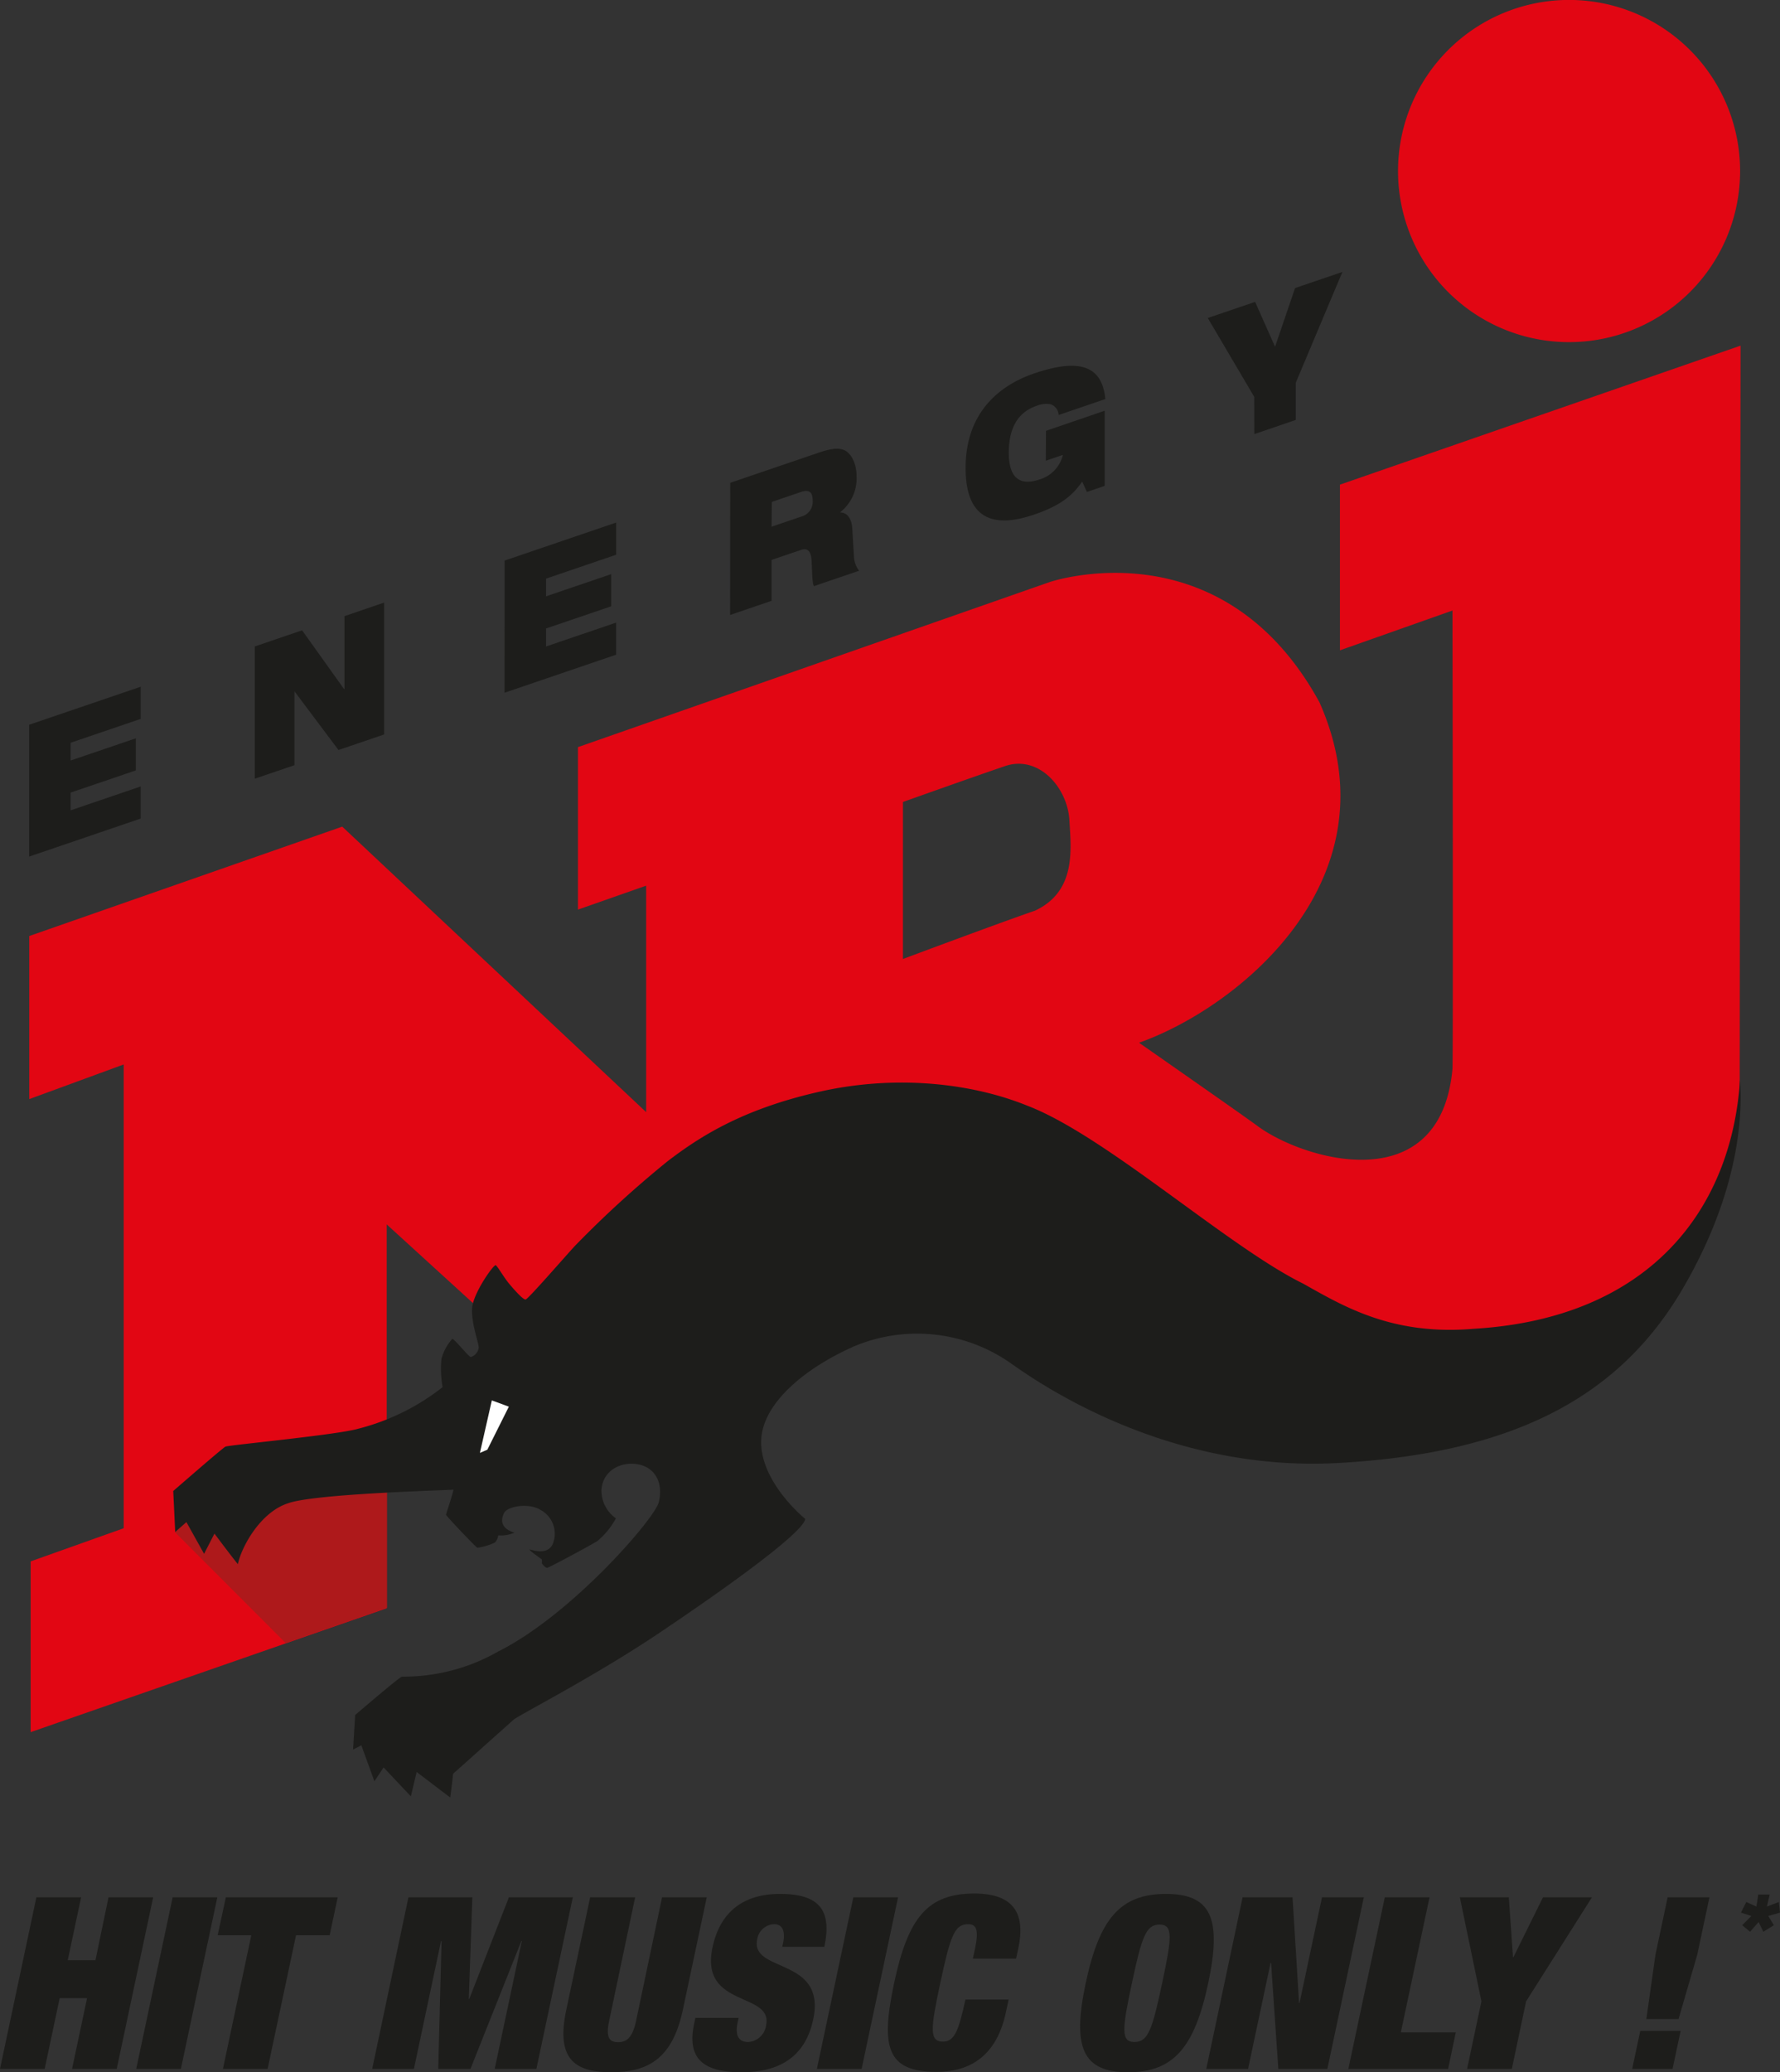 <svg id="Layer_1" data-name="Layer 1" xmlns="http://www.w3.org/2000/svg" width="272.99" height="317.69" viewBox="0 0 272.99 317.69">
  <rect x="0" y="0" width="272.99" height="317.69" fill="#333333" stroke="none"/>
  <defs>
    <style>
      .cls-1 {
        fill: #1d1d1b;
      }

      .cls-2 {
        fill: #e20613;
      }

      .cls-3 {
        fill: #ae191b;
      }

      .cls-4 {
        fill: #fff;
      }
    </style>
  </defs>
  <g>
    <g>
      <path class="cls-1" d="M17.94,307.76H24.8l-2.05,9.65H27L29,307.76h6.85l-5.59,26.31H23.41l2.3-10.84h-4.2l-2.3,10.84H12.36Z" transform="translate(-12.36 -16.89)"/>
      <path class="cls-1" d="M38.84,307.76h6.85L40.1,334.07H33.25Z" transform="translate(-12.36 -16.89)"/>
      <path class="cls-1" d="M50.9,313.58H45.74L47,307.76H64.15l-1.23,5.82H57.76L53.4,334.07H46.55Z" transform="translate(-12.36 -16.89)"/>
      <path class="cls-1" d="M75,307.76h9.8l-.54,15.58h.07l6.08-15.58h9.8l-5.59,26.31H88.23l4.16-19.61h-.07l-7.81,19.61H79.57l.51-19.61H80l-4.16,19.61H69.44Z" transform="translate(-12.36 -16.89)"/>
      <path class="cls-1" d="M109.77,307.76l-4,19c-.54,2.54.09,3.21,1.38,3.21s2.21-.67,2.75-3.21l4-19h6.85L117.09,325c-1.57,7.37-5.21,9.58-11,9.58s-8.45-2.21-6.88-9.58l3.66-17.24Z" transform="translate(-12.36 -16.89)"/>
      <path class="cls-1" d="M132.33,315.35l.14-.63c.33-1.55,0-2.84-1.36-2.84a2.72,2.72,0,0,0-2.62,2.32c-1.11,5.2,10.63,2.66,8.59,12.27-1.19,5.6-5,8.11-11,8.11-5.68,0-8.43-1.95-7.27-7.4l.19-.93h6.64l-.14.63c-.48,2.25.27,3.06,1.6,3.06a2.94,2.94,0,0,0,2.75-2.55c1.1-5.19-10.2-2.61-8.22-11.93,1.12-5.31,4.58-8.22,10.36-8.22,6,0,8,2.47,6.79,8.11Z" transform="translate(-12.36 -16.89)"/>
      <path class="cls-1" d="M143.23,307.76h6.86l-5.59,26.31h-6.86Z" transform="translate(-12.36 -16.89)"/>
      <path class="cls-1" d="M161.87,315.75c.64-3,.27-3.87-1.06-3.87-2.09,0-2.72,1.92-4.24,9s-1.69,9,.41,9c1.7,0,2.38-1.48,3.44-6.45h6.63l-.42,1.95c-1.56,7.37-6.25,9.14-10.64,9.14-7.7,0-8.57-3.87-6.49-13.67,2.14-10.06,5.19-13.67,12.3-13.67,6.19,0,7.82,3.24,6.75,8.33l-.36,1.65h-6.63Z" transform="translate(-12.36 -16.89)"/>
      <path class="cls-1" d="M191.17,307.24c7,0,8.58,3.83,6.49,13.67s-5.3,13.67-12.3,13.67-8.58-3.83-6.49-13.67S184.17,307.24,191.17,307.24Zm-4.82,22.7c2.1,0,2.73-1.92,4.24-9s1.69-9-.4-9-2.73,1.92-4.24,9S184.25,329.94,186.35,329.94Z" transform="translate(-12.36 -16.89)"/>
      <path class="cls-1" d="M202.93,307.76h7.66l1,16.21h.07l3.45-16.21h6.41l-5.59,26.31h-7.52l-1.11-16.25h-.08l-3.45,16.25h-6.41Z" transform="translate(-12.36 -16.89)"/>
      <path class="cls-1" d="M224.74,307.76h6.86l-4.4,20.7h8.43l-1.18,5.61h-15.3Z" transform="translate(-12.36 -16.89)"/>
      <path class="cls-1" d="M239.56,323.71l-3.31-15.95h7.51l.64,9.17h.07l4.53-9.17h7.51l-10.1,15.95-2.19,10.36h-6.86Z" transform="translate(-12.36 -16.89)"/>
      <path class="cls-1" d="M263.92,328.24h6.19l-1.24,5.83h-6.19Zm2.33-11.68,1.87-8.8h6.41l-1.87,8.8-2.87,9.87h-4.94Z" transform="translate(-12.36 -16.89)"/>
      <path class="cls-2" d="M217.86,91.19v25.4l17.26-6.1s.12,66.78,0,70.27c-1.87,20.35-23.12,13.86-30,8.68-2.16-1.6-18.07-12.69-18.07-12.69,15.45-5.48,39.63-25.27,27.67-52.19-15-27.41-41.36-18.44-41.36-18.44L101,131.43v24.91l10.46-3.67v34.72L64.85,143.62l-48,16.77v25l14.48-5.31v71.1l-14.27,5.08v26.18l54.61-19V204.6l30,27.36,77-20.44s10.2,8.1,17.79,13.61c13.06,9.48,28.81,11.55,46.5,6.75,19.43-5.27,36.21-22.46,36.21-47.51,0-8.94.13-114.49.13-114.49ZM171.1,156.5c-5.12,1.75-20.26,7.41-20.26,7.41V139.84s10.46-3.73,15.65-5.5,9.6,3.32,9.88,8.3C176.62,147.08,177.46,153.52,171.1,156.5ZM253,69.34a26.23,26.23,0,1,0-26.23-26.23A26.22,26.22,0,0,0,253,69.34Z" transform="translate(-12.36 -16.89)"/>
      <polygon class="cls-3" points="43.82 251.9 26.8 234.86 28.35 227.89 59.35 226.48 59.35 246.48 43.82 251.9"/>
      <path class="cls-1" d="M279.22,182.45c-1.33,20.07-14.07,36.56-40.81,38.15-12.52,1.08-20-3.45-26.19-6.92C200.67,208,181.93,191,169.94,186.41c-8.52-3.46-20.16-4.82-32-2.13s-18.33,6.93-23.15,10.6a161.53,161.53,0,0,0-14.3,13.06c-1.83,2-7.13,8.11-7.52,8.17s-1.86-1.61-2.6-2.51-1.72-2.61-2-2.76c-.51.15-3.35,4.26-3.59,6.45s1,5.45,1,6.19a1.74,1.74,0,0,1-1.21,1.45c-.34,0-2.55-2.85-2.85-2.78a7.65,7.65,0,0,0-1.66,3.07,16.24,16.24,0,0,0,.18,4.33,34.82,34.82,0,0,1-13,6.39c-3.37.95-19.84,2.49-20.31,2.73s-8,6.8-8,6.8l.3,6.28,1.72-1.51,2.71,4.86L45.25,252s2.34,3.14,3.59,4.69c.53-2.57,3.37-7.92,7.67-9.33,4.08-1.5,24.74-2,25.39-2.1-.06.59-1.13,3.67-1.13,3.85s4.53,4.94,4.8,5.06a9.35,9.35,0,0,0,2.7-.8,2,2,0,0,0,.5-1.1,5.17,5.17,0,0,0,2.49-.41c-2.1-.65-2.13-1.9-1.6-3s3.88-1.6,5.62-.48a4.14,4.14,0,0,1,1.87,5.16c-.75,1.83-3.08,1-3.61.88.17.36,1.86,1.43,1.92,1.57a2.13,2.13,0,0,1,0,.57s.49.7.82.68,7.22-3.76,7.72-4.12a11.78,11.78,0,0,0,2.82-3.46,5.21,5.21,0,0,1-2.22-4.32c.15-2.75,2.6-4.35,5.35-4s4.21,2.75,3.44,5.86c-.62,2.49-13.3,17.2-24.63,22.88A29.25,29.25,0,0,1,74,273.93c-.42.09-7.17,5.88-7.17,5.88l-.32,5.3,1.27-.65,2,5.51,1.41-2.12,4.18,4.43.89-3.73,5.15,3.91s.27-2,.44-3.64l9.24-8.26c.8-.72,12.16-6.49,22.11-13.15,11.4-7.64,22.47-15.71,22.65-17.67-1.42-1.16-6.92-6.31-6.75-12s6.66-11.1,14.3-14.47A25,25,0,0,1,167.54,226c4.54,3.2,24,16.6,50,15.18,27.36-1.5,43.42-10.39,53-26.91S279.41,185.55,279.22,182.45Z" transform="translate(-12.36 -16.89)"/>
      <polygon class="cls-4" points="73.6 222.74 75.43 214.69 78.04 215.65 74.74 222.25 73.6 222.74"/>
      <path class="cls-1" d="M16.83,128l17.11-5.83v4.93l-10.75,3.66v2.72l10-3.4V135l-10,3.4v2.72l10.75-3.66v4.92l-17.11,5.83Z" transform="translate(-12.36 -16.89)"/>
      <path class="cls-1" d="M51.43,116l7.26-2.48,6.43,9,.07,0V111.35l6.08-2.08v20.22l-7,2.38-6.75-9,0,0v11.33l-6.09,2.07Z" transform="translate(-12.36 -16.89)"/>
      <path class="cls-1" d="M89.75,102.83,106.86,97v4.93L96.1,105.6v2.71l10-3.4v4.93l-10,3.4V116l10.75-3.66v4.92l-17.11,5.83Z" transform="translate(-12.36 -16.89)"/>
      <path class="cls-1" d="M124.35,90.91l13.39-4.56c1.82-.63,2.92-.8,3.8-.56,1.2.32,2.19,1.94,2.19,4.15a6.58,6.58,0,0,1-2.49,5.46v.06c.95,0,1.72.77,1.83,2.49l.26,4.33a3.85,3.85,0,0,0,.79,2.11l-6.94,2.36c-.23-.52-.23-1.39-.34-3.71-.07-1.47-.47-2.24-1.64-1.84l-4.51,1.53V109l-6.36,2.17Zm6.34,6.73,4.52-1.54A2.36,2.36,0,0,0,137,93.61c0-1.53-.79-1.63-1.85-1.28l-4.42,1.51Z" transform="translate(-12.36 -16.89)"/>
      <path class="cls-1" d="M172.78,82.94l9-3.08V91.38l-2.73.93-.72-1.59c-1.64,2.4-3.72,3.81-7.37,5.06-4.46,1.52-10.52,2.19-10.51-7.15,0-8.87,5.64-12.83,10.51-14.49,7.08-2.41,10.43-1.11,10.92,3.93l-7.16,2.44a1.85,1.85,0,0,0-1.24-1.65,3.93,3.93,0,0,0-2.17.26c-2.59.88-4.23,3.06-4.24,7.17,0,3.73,1.57,5.18,4.73,4.1a5.18,5.18,0,0,0,3.57-3.76l-2.62.89Z" transform="translate(-12.36 -16.89)"/>
      <path class="cls-1" d="M204.72,77.74l-7.13-12.1,7.26-2.47,3.06,6.88,3.07-9,7.26-2.47-7.16,17v5.69l-6.35,2.17Z" transform="translate(-12.36 -16.89)"/>
    </g>
    <path class="cls-1" d="M280.18,308.48l1.55.7.29-1.84h1.75l-.43,1.84,1.83-.7.18,1.63-1.8.51.86,1.42-1.62,1-.72-1.5-1.31,1.5-1.21-1,1.41-1.42-1.6-.51Z" transform="translate(-12.36 -16.89)"/>
  </g>
</svg>
